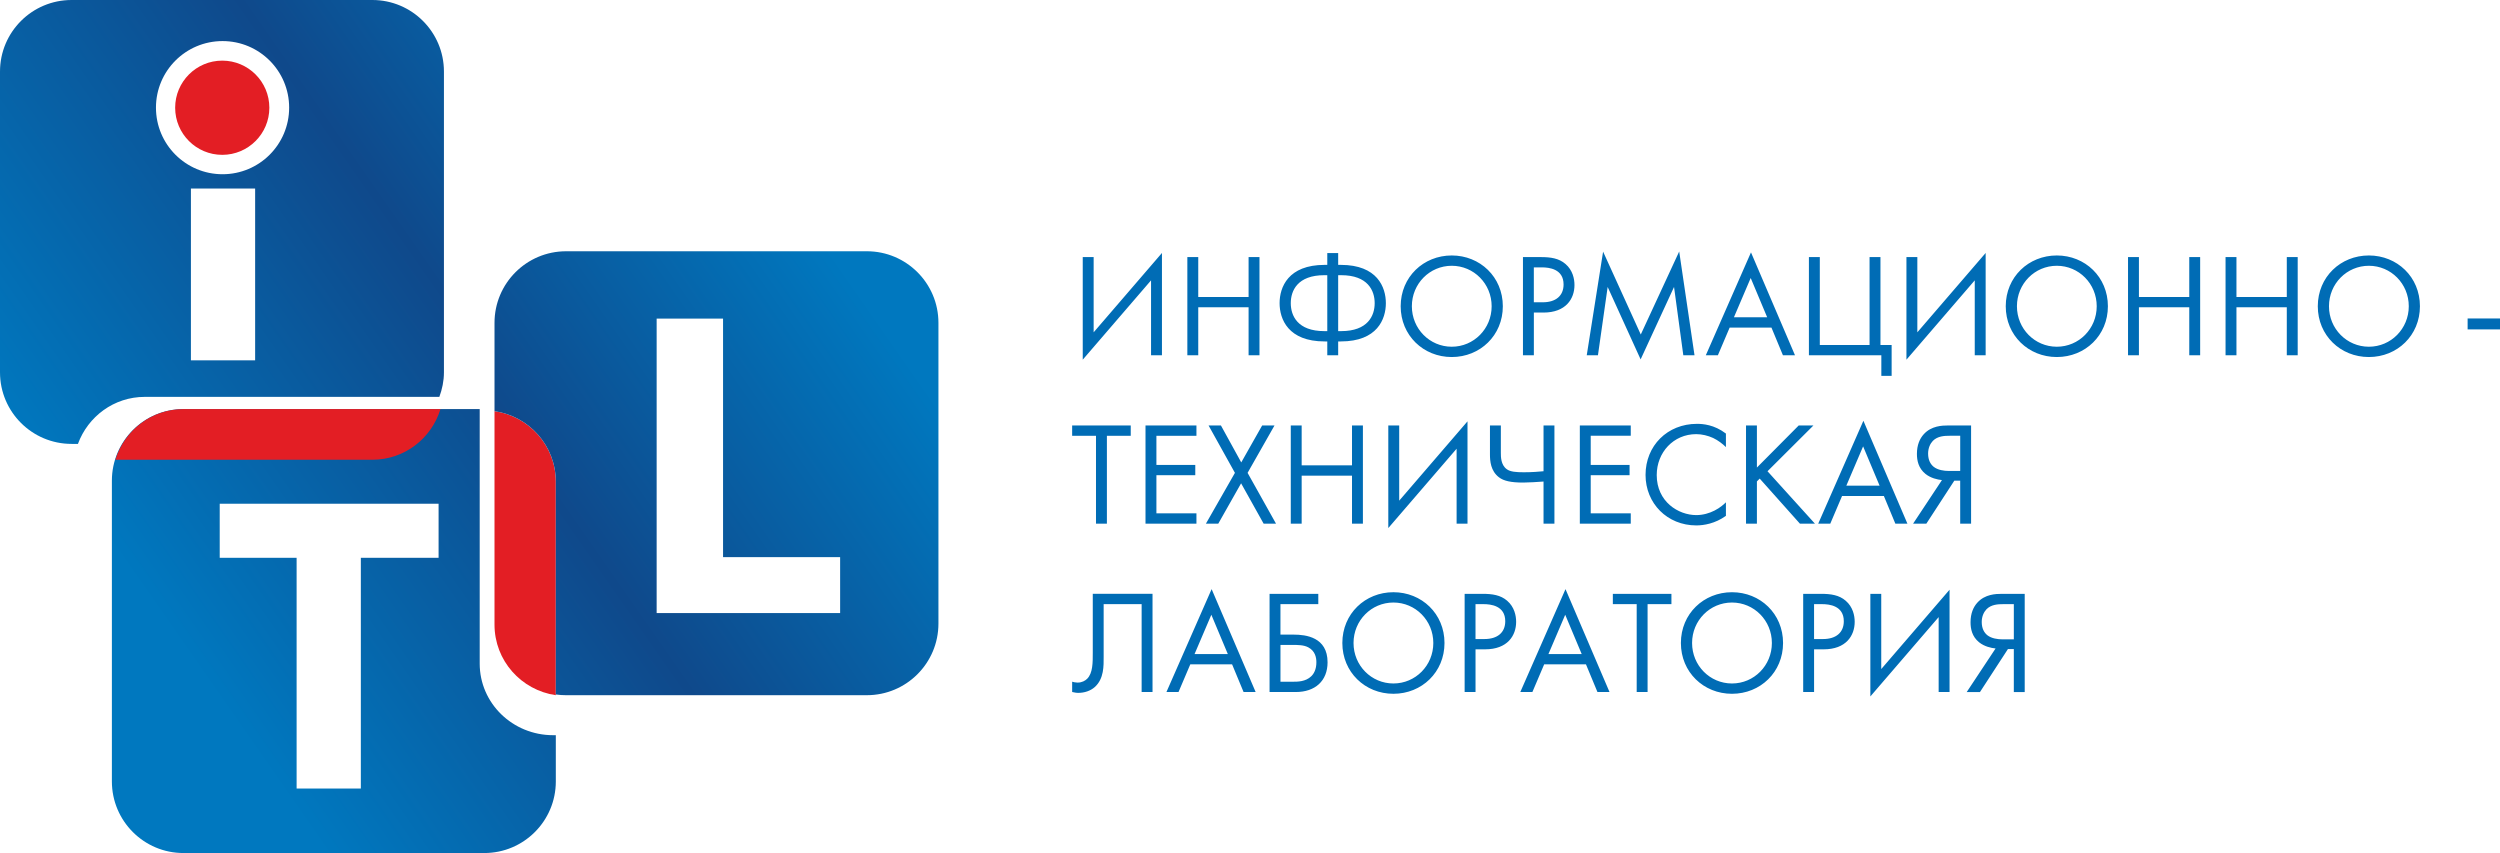 <svg xmlns="http://www.w3.org/2000/svg" xml:space="preserve" width="194.185" height="66.259" style="shape-rendering:geometricPrecision;text-rendering:geometricPrecision;image-rendering:optimizeQuality;fill-rule:evenodd;clip-rule:evenodd" viewBox="0 0 2020.22 689.33" xmlns:xlink="http://www.w3.org/1999/xlink"><defs><linearGradient id="a" gradientUnits="userSpaceOnUse" x1="722.07" y1="194.83" x2="180.86" y2="571.9"><stop offset="0" style="stop-opacity:1;stop-color:#0078bf"/><stop offset=".02" style="stop-opacity:1;stop-color:#0078bf"/><stop offset=".471" style="stop-opacity:1;stop-color:#0f498b"/><stop offset="1" style="stop-opacity:1;stop-color:#0078bf"/></linearGradient><linearGradient id="c" gradientUnits="userSpaceOnUse" xlink:href="#a" x1="736.5" y1="272.65" x2="195.29" y2="649.72"/><linearGradient id="b" gradientUnits="userSpaceOnUse" xlink:href="#a" x1="528.03" y1="-63.57" x2="-13.15" y2="313.49"/></defs><path d="m930.15 226.55-55.2 64.11v-82.91h8.81v60.79l55.2-64.12v82.67h-8.81zm38.14 13.44h40.68v-32.24h8.8v79.34h-8.8v-38.77h-40.68v38.77h-8.81v-79.34h8.81zm104.27 35.92h-2.14c-29.5 0-36.4-18.08-36.4-30.93s6.9-30.93 36.4-30.93h2.14v-9.52h8.8v9.52h2.14c29.5 0 36.4 18.08 36.4 30.93s-6.9 30.93-36.4 30.93h-2.14v11.18h-8.8zm0-53.53h-2.38c-21.65 0-27.12 12.49-27.12 22.6s5.47 22.6 27.12 22.6h2.38zm8.8 45.2h2.38c21.65 0 27.12-12.49 27.12-22.6s-5.47-22.6-27.12-22.6h-2.38zm50.51-20.1c0-23.67 18.44-41.04 41.27-41.04 22.84 0 41.28 17.37 41.28 41.04 0 23.55-18.32 41.04-41.28 41.04-22.95 0-41.27-17.49-41.27-41.04m9.04 0c0 18.2 14.39 32.71 32.23 32.71 17.85 0 32.24-14.51 32.24-32.71s-14.4-32.71-32.24-32.71-32.23 14.51-32.23 32.71m104.16-39.73c7.97 0 14.64.94 19.99 5.58 5.84 5 7.25 12.02 7.25 17.01 0 11.18-7.02 22.24-25.09 22.24h-7.73v34.5h-8.81v-79.34h14.4zm-5.59 36.52h7.25c10.47 0 16.77-5.23 16.77-14.4 0-12.6-11.78-13.8-17.49-13.8h-6.54v28.2zm42.75 42.82 13.21-83.74 30.45 66.97 31.05-67.09 12.37 83.86h-9.05l-7.49-55.19-27 58.53-26.64-58.53-7.85 55.19zm149.26-22.36h-33.78l-9.52 22.37h-9.75l36.51-83.15 35.57 83.15h-9.75zm-3.45-8.32-13.32-31.76-13.56 31.76zm33.72-48.66h8.81v71.02h40.2v-71.02h8.81v71.02h9.03v24.98h-8.32v-16.66h-58.53zm134.01 18.8-55.2 64.11v-82.91h8.81v60.79l55.2-64.12v82.67h-8.81zm25.05 20.93c0-23.67 18.44-41.04 41.27-41.04 22.84 0 41.28 17.37 41.28 41.04 0 23.55-18.32 41.04-41.28 41.04-22.95 0-41.27-17.49-41.27-41.04m9.04 0c0 18.2 14.39 32.71 32.23 32.71 17.85 0 32.24-14.51 32.24-32.71s-14.4-32.71-32.24-32.71-32.23 14.51-32.23 32.71m98.58-7.49h40.68v-32.24h8.8v79.34h-8.8v-38.77h-40.68v38.77h-8.81v-79.34h8.81zm78.81 0h40.68v-32.24h8.81v79.34h-8.81v-38.77h-40.68v38.77h-8.81v-79.34h8.81zm65.73 7.49c0-23.67 18.44-41.04 41.27-41.04 22.84 0 41.27 17.37 41.27 41.04 0 23.55-18.31 41.04-41.27 41.04s-41.27-17.49-41.27-41.04m9.04 0c0 18.2 14.4 32.71 32.24 32.71s32.24-14.51 32.24-32.71-14.4-32.71-32.24-32.71-32.24 14.51-32.24 32.71m112.03 9.87h26.17v8.81h-26.17zM894.47 352.14v71.01h-8.81v-71.01h-19.27v-8.33h47.35v8.33zm72.36 0h-32.35v23.55h31.41v8.33h-31.41v30.81h32.35v8.32h-41.16v-79.34h41.16zm31.1 29.97-21.3-38.3h9.99l16.42 29.86 16.9-29.86h9.98l-21.76 38.3 22.96 41.04h-10l-18.2-32.59-18.44 32.59h-9.99zm53.93-6.06h40.68v-32.24h8.81v79.34h-8.81v-38.77h-40.68v38.77h-8.8v-79.34h8.8zm125.21-13.44-55.2 64.11v-82.91h8.81v60.78l55.19-64.11v82.67h-8.8zm70.25 26.52c-4.76.36-12.25.83-16.42.83-9.87 0-15.82-1.31-19.63-4.28-6.66-5.12-7.25-13.09-7.25-18.44V343.8h8.8v22.24c0 3.09 0 9.64 4.75 13.09 2.86 2.14 7.61 2.5 13.8 2.5 6.79 0 12.14-.48 15.94-.83v-36.99h8.8v79.34h-8.8v-34.02zm70.48-36.99h-32.36v23.55h31.4v8.33h-31.4v30.81h32.36v8.32h-41.16v-79.34h41.16zm76.89 9.16c-2.5-2.5-6.3-5.47-10.35-7.38-4.16-1.9-9.04-3.09-13.68-3.09-18.32 0-31.88 14.75-31.88 33.07 0 21.53 17.49 32.35 32 32.35 5.36 0 10.59-1.54 14.75-3.68 4.52-2.26 7.73-5.23 9.16-6.66v10.95c-8.8 6.31-17.96 7.73-23.91 7.73-23.55 0-41.04-17.85-41.04-40.8 0-23.68 17.73-41.28 41.51-41.28 4.76 0 13.92.59 23.44 7.85v10.95zm25.04 16.53 33.79-34.02h11.89l-37.11 37 38.31 42.34h-12.14l-32.47-36.4-2.27 2.27v34.13h-8.8v-79.34h8.8zm102.6 22.96h-33.78l-9.52 22.37h-9.75l36.51-83.15 35.57 83.15h-9.75zm-3.45-8.32-13.32-31.76-13.56 31.76zm50.38-4.52c-3.57-.36-9.04-1.55-13.32-5-5.71-4.64-6.9-10.82-6.9-16.18 0-7.13 2.26-12.25 5.47-15.81 6.19-6.9 14.99-7.14 19.75-7.14h18.55v79.34h-8.8v-34.73h-4.76l-22.59 34.73h-10.71zm6.19-35.81c-4.16 0-9.75.24-13.56 4.16-2.14 2.26-3.81 5.83-3.81 10.23 0 5.36 2.03 8.69 4.53 10.71 3.33 2.61 8.32 3.33 12.13 3.33h9.28v-28.43zM931.34 479.87v79.34h-8.8v-71.02h-30.69v42.59c0 7.13.36 17.6-7.13 24.38-3.46 3.09-8.33 4.75-13.57 4.75-.59 0-2.37-.11-4.75-.71v-8.32c1.19.35 2.74.71 4.4.71 3.57 0 6.18-1.55 7.73-3.09 4.64-4.64 4.53-13.2 4.53-21.29v-47.35h48.29zm64.3 56.98h-33.78l-9.52 22.36h-9.76l36.52-83.15 35.57 83.15h-9.75zm-3.45-8.32-13.32-31.76-13.56 31.76zm33.73-48.66h39.38v8.32h-30.58v24.63h10.71c9.76 0 27.36 2.02 27.36 22.36 0 15.11-10.11 24.03-25.69 24.03h-21.18zm8.8 71.02h10.23c3.57 0 10.11 0 14.64-4.4 2.14-2.03 4.16-5.6 4.16-11.3 0-3.81-.95-9.04-6.42-12.01-3.69-2.03-8.45-2.03-13.32-2.03h-9.28v29.74zm50.01-31.29c0-23.67 18.44-41.04 41.27-41.04 22.84 0 41.28 17.37 41.28 41.04 0 23.55-18.32 41.04-41.28 41.04-22.95 0-41.27-17.49-41.27-41.04m9.04 0c0 18.2 14.39 32.71 32.23 32.71 17.85 0 32.24-14.51 32.24-32.71s-14.4-32.71-32.24-32.71-32.23 14.51-32.23 32.71m104.16-39.73c7.97 0 14.64.95 19.99 5.59 5.83 5 7.25 12.01 7.25 17.01 0 11.19-7.01 22.24-25.09 22.24h-7.73v34.5h-8.8v-79.34h14.39zm-5.59 36.53h7.25c10.47 0 16.78-5.24 16.78-14.4 0-12.6-11.78-13.8-17.49-13.8h-6.54zm89.26 20.45h-33.78l-9.52 22.36h-9.76l36.52-83.15 35.57 83.15h-9.75zm-3.45-8.32-13.32-31.76-13.56 31.76zm53.24-40.34v71.02h-8.8v-71.02h-19.27v-8.32h47.34v8.32zm26.92 31.41c0-23.67 18.44-41.04 41.28-41.04s41.28 17.37 41.28 41.04c0 23.55-18.32 41.04-41.28 41.04s-41.28-17.49-41.28-41.04m9.04 0c0 18.2 14.39 32.71 32.24 32.71 17.84 0 32.24-14.51 32.24-32.71s-14.4-32.71-32.24-32.71-32.24 14.51-32.24 32.71m104.16-39.73c7.97 0 14.64.95 19.99 5.59 5.83 5 7.25 12.01 7.25 17.01 0 11.19-7.01 22.24-25.09 22.24h-7.73v34.5h-8.8v-79.34h14.39zm-5.59 36.53h7.25c10.47 0 16.78-5.24 16.78-14.4 0-12.6-11.78-13.8-17.49-13.8h-6.54zm100.68-17.73-55.19 64.11v-82.91h8.8v60.79l55.2-64.12v82.67h-8.81zm45.99 25.34c-3.57-.36-9.04-1.55-13.32-5-5.71-4.64-6.9-10.82-6.9-16.18 0-7.13 2.26-12.25 5.47-15.81 6.19-6.9 14.99-7.14 19.75-7.14h18.55v79.34h-8.8v-34.73h-4.76l-22.59 34.73h-10.71l23.31-35.2zm6.19-35.81c-4.16 0-9.76.24-13.56 4.17-2.14 2.26-3.81 5.82-3.81 10.23 0 5.36 2.03 8.68 4.53 10.71 3.33 2.61 8.32 3.33 12.13 3.33h9.28V488.2z" style="fill-rule:nonzero;fill:#006cb5"/><path d="M116.96 320.71h238.07c2.27-6.19 3.71-12.81 3.71-19.82V57.84c0-31.96-25.9-57.84-57.85-57.84H57.86C25.91 0 0 25.88 0 57.84v243.05c0 31.94 25.91 57.82 57.86 57.82h5.12c8.11-22.11 29.11-38 53.98-38m37.32-29.52V152.37h51.89v138.82zm79.38-204.22c0 29.75-24.08 53.82-53.81 53.82-29.75 0-53.82-24.07-53.82-53.82 0-29.72 24.07-53.78 53.82-53.78 29.72 0 53.81 24.06 53.81 53.78" style="fill:url(#b);fill-rule:nonzero"/><path d="M446.96 594.1c-32.76 0-59.32-25.87-59.32-57.83v-205.7H148.27c-31.96 0-57.86 25.93-57.86 57.87v243.02c0 31.96 25.9 57.87 57.86 57.87h243.02c31.96 0 57.86-25.91 57.86-57.87V594.1zM239.7 450.75h-62.15v-43.71h176.87v43.71h-62.83V637.2h-51.9V450.75z" style="fill:url(#a);fill-rule:nonzero"/><path d="M399.6 331.4v176.26c0 29.75 28.7 54.13 65.93 58.25V389.67c0-29.71-28.68-54.09-65.93-58.27" style="fill:none;fill-rule:nonzero"/><path d="M148.27 330.57c-26.04 0-47.78 17.3-55.05 40.94h207.67c26.04 0 47.79-17.27 55.05-40.94H148.28zm251.33 1.68v172.49c0 29.11 21.56 52.95 49.54 57.04v-172.5c0-29.11-21.55-52.98-49.54-57.03M217.66 87.06c0 21-17.03 38.07-38.05 38.07s-38.07-17.07-38.07-38.07 17.06-38.07 38.07-38.07c21.02 0 38.05 17.07 38.05 38.07" style="fill:#e31e24;fill-rule:nonzero"/><path d="M530.63 495.4V257.45h53.66v192.77h94.61v45.19H530.63zm169.85 66.38c31.97 0 57.86-25.93 57.86-57.88V260.88c0-31.94-25.89-57.84-57.86-57.84H457.46c-31.95 0-57.85 25.9-57.85 57.84v71.37c27.99 4.05 49.54 27.92 49.54 57.03v171.91c2.71.39 5.49.59 8.31.59z" style="fill:url(#c);fill-rule:nonzero"/></svg>